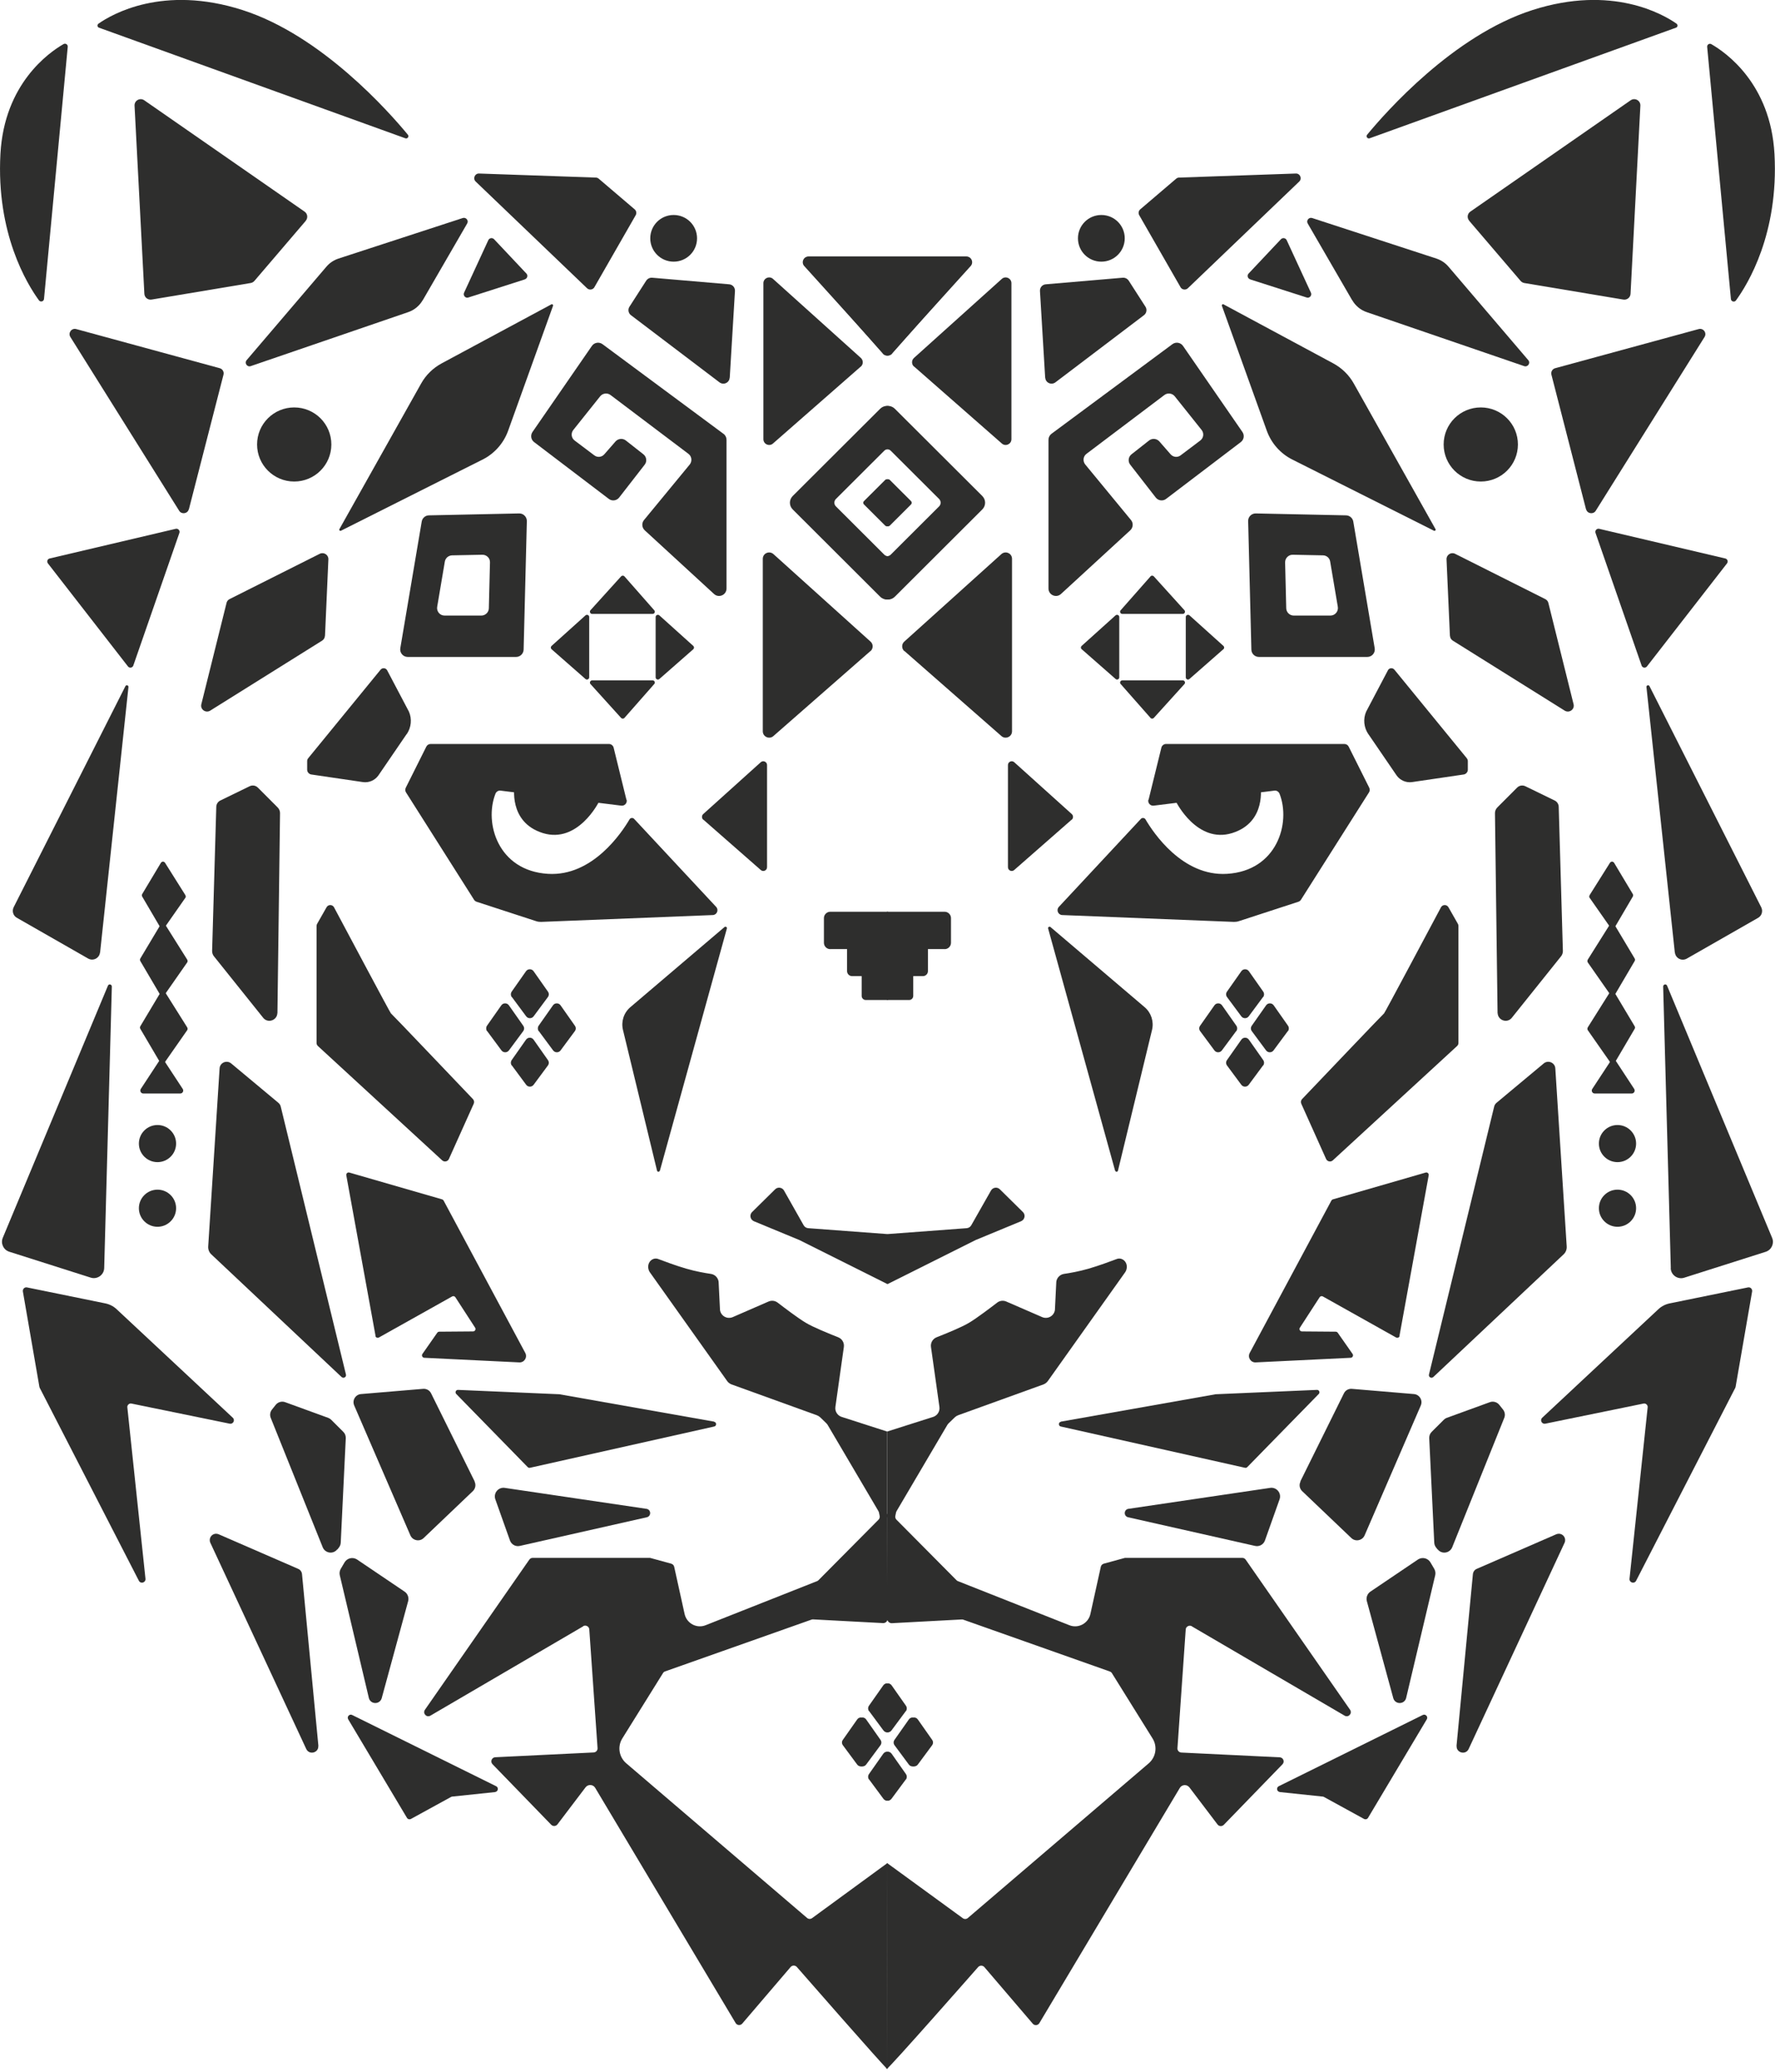 <svg xmlns="http://www.w3.org/2000/svg" width="120" height="140" viewBox="0 0 120 140" fill="none"><g clip-path="url(#clip0_734_676)"><path d="M61.799 24.77L67.731 29.971C67.984 30.194 68.378 30.012 68.378 29.678V19.136C68.378 18.802 67.978 18.62 67.726 18.849L61.787 24.19C61.617 24.348 61.617 24.618 61.787 24.77" fill="#2E2E2D"></path><path d="M60.312 23.891L65.527 17.976C65.75 17.723 65.568 17.331 65.233 17.331H54.661C54.326 17.331 54.144 17.729 54.373 17.981L59.73 23.903C59.888 24.073 60.159 24.073 60.312 23.903" fill="#2E2E2D"></path><path d="M61.141 43.989L67.702 49.74C67.978 49.986 68.419 49.787 68.419 49.418V37.763C68.419 37.387 67.978 37.194 67.696 37.446L61.135 43.356C60.941 43.526 60.947 43.831 61.135 44.001" fill="#2E2E2D"></path><path d="M72.453 55.386L68.566 58.792C68.402 58.939 68.143 58.822 68.143 58.599V51.698C68.143 51.476 68.408 51.358 68.572 51.511L72.459 55.011C72.57 55.111 72.57 55.292 72.459 55.392" fill="#2E2E2D"></path><path d="M77.779 48.509L75.763 46.223C75.675 46.129 75.745 45.976 75.875 45.976H79.961C80.09 45.976 80.161 46.129 80.073 46.228L78.003 48.515C77.944 48.579 77.838 48.579 77.779 48.515" fill="#2E2E2D"></path><path d="M77.779 38.953L75.763 41.239C75.675 41.333 75.745 41.485 75.875 41.485H79.961C80.09 41.485 80.161 41.333 80.073 41.233L78.003 38.947C77.944 38.882 77.838 38.882 77.779 38.947" fill="#2E2E2D"></path><path d="M82.706 43.871L80.413 45.883C80.319 45.97 80.166 45.9 80.166 45.771V41.696C80.166 41.567 80.319 41.497 80.419 41.585L82.712 43.649C82.777 43.707 82.777 43.813 82.712 43.871" fill="#2E2E2D"></path><path d="M73.129 43.871L75.422 45.883C75.516 45.97 75.669 45.9 75.669 45.771V41.696C75.669 41.567 75.516 41.497 75.416 41.585L73.123 43.649C73.058 43.707 73.058 43.813 73.123 43.871" fill="#2E2E2D"></path><path d="M70.659 25.527L70.307 19.664C70.295 19.429 70.466 19.23 70.701 19.212L75.904 18.767C76.063 18.755 76.216 18.831 76.304 18.96L77.439 20.725C77.562 20.913 77.515 21.165 77.339 21.299L71.353 25.837C71.077 26.043 70.683 25.867 70.665 25.521" fill="#2E2E2D"></path><path d="M71.077 29.32L79.261 23.258C79.49 23.088 79.814 23.14 79.978 23.375L83.994 29.191C84.147 29.414 84.1 29.713 83.882 29.877L78.838 33.711C78.62 33.881 78.303 33.84 78.132 33.617L76.409 31.401C76.239 31.184 76.28 30.868 76.498 30.698L77.685 29.765C77.897 29.601 78.203 29.631 78.379 29.83L79.138 30.698C79.308 30.897 79.608 30.932 79.82 30.768L81.142 29.771C81.372 29.601 81.413 29.279 81.237 29.056L79.42 26.781C79.249 26.57 78.938 26.529 78.72 26.693L73.452 30.668C73.223 30.838 73.188 31.167 73.37 31.389L76.462 35.142C76.633 35.347 76.609 35.652 76.415 35.833L71.73 40.137C71.406 40.436 70.883 40.207 70.883 39.767V29.718C70.883 29.56 70.959 29.408 71.089 29.314" fill="#2E2E2D"></path><path d="M76.039 16.105C76.039 16.973 75.334 17.682 74.458 17.682C73.582 17.682 72.876 16.979 72.876 16.105C72.876 15.232 73.582 14.528 74.458 14.528C75.334 14.528 76.039 15.232 76.039 16.105Z" fill="#2E2E2D"></path><path d="M90.997 34.825L84.9 34.696C84.612 34.69 84.371 34.925 84.382 35.218L84.6 43.901C84.606 44.176 84.835 44.393 85.111 44.393H92.437C92.755 44.393 92.99 44.112 92.937 43.801L91.49 35.247C91.449 35.007 91.244 34.831 91.002 34.825M86.957 41.104L86.881 38.009C86.875 37.721 87.11 37.481 87.398 37.487L89.439 37.528C89.686 37.528 89.891 37.71 89.927 37.95L90.444 41.005C90.497 41.315 90.256 41.597 89.944 41.597H87.463C87.187 41.597 86.963 41.374 86.957 41.104Z" fill="#2E2E2D"></path><path d="M85.641 29.103L82.607 20.666C82.583 20.596 82.654 20.532 82.718 20.567L90.132 24.553C90.72 24.87 91.208 25.345 91.532 25.931L97.047 35.752C97.088 35.822 97.011 35.898 96.941 35.863L87.369 31.055C86.564 30.651 85.946 29.953 85.641 29.103Z" fill="#2E2E2D"></path><path d="M102.62 30.035C102.62 31.419 101.497 32.539 100.11 32.539C98.722 32.539 97.599 31.419 97.599 30.035C97.599 28.651 98.722 27.532 100.11 27.532C101.497 27.532 102.62 28.651 102.62 30.035Z" fill="#2E2E2D"></path><path d="M84.512 18.878L88.339 20.104C88.533 20.168 88.71 19.969 88.627 19.781L86.987 16.228C86.916 16.076 86.716 16.047 86.599 16.164L84.412 18.485C84.294 18.608 84.347 18.82 84.512 18.872" fill="#2E2E2D"></path><path d="M77.033 14.569L79.826 19.435C79.937 19.588 80.161 19.611 80.302 19.482L87.833 12.271C88.045 12.072 87.898 11.714 87.604 11.726L79.708 12.001C79.637 12.001 79.567 12.03 79.514 12.077L77.086 14.147C76.962 14.252 76.939 14.44 77.039 14.575" fill="#2E2E2D"></path><path d="M91.408 20.279L88.409 15.103C88.292 14.903 88.486 14.663 88.709 14.733L97.105 17.471C97.423 17.577 97.711 17.764 97.928 18.022L103.32 24.337C103.49 24.53 103.29 24.823 103.043 24.741L92.402 21.094C91.984 20.954 91.631 20.66 91.414 20.279" fill="#2E2E2D"></path><path d="M92.596 9.345C95.612 8.261 111.093 2.668 113.309 1.87C113.427 1.829 113.444 1.677 113.345 1.601C112.451 0.973 108.994 -1.049 103.602 0.68C98.246 2.398 93.678 7.587 92.425 9.105C92.325 9.222 92.449 9.398 92.596 9.345Z" fill="#2E2E2D"></path><path d="M117.019 20.203L115.414 3.166C115.402 3.013 115.567 2.908 115.696 2.984C116.69 3.553 119.706 5.669 119.965 10.406C120.259 15.789 118.16 19.206 117.36 20.303C117.26 20.444 117.037 20.379 117.019 20.209" fill="#2E2E2D"></path><path d="M99.322 14.915L102.802 18.984C102.867 19.06 102.955 19.107 103.049 19.125L109.746 20.244C109.993 20.285 110.222 20.104 110.234 19.852L110.899 7.141C110.916 6.795 110.528 6.578 110.24 6.778L99.404 14.3C99.198 14.44 99.163 14.727 99.328 14.915" fill="#2E2E2D"></path><path d="M107.224 34.415L104.884 25.316C104.837 25.128 104.948 24.934 105.137 24.882L114.838 22.238C115.155 22.15 115.408 22.495 115.238 22.771L107.882 34.514C107.718 34.778 107.312 34.719 107.23 34.415" fill="#2E2E2D"></path><path d="M110.981 44.974L107.865 36.009C107.812 35.851 107.953 35.699 108.112 35.734L116.637 37.739C116.79 37.774 116.849 37.95 116.755 38.073L111.345 45.032C111.24 45.167 111.034 45.132 110.981 44.974Z" fill="#2E2E2D"></path><path d="M98.023 42.969L97.793 37.798C97.781 37.493 98.099 37.288 98.37 37.422L104.466 40.483C104.572 40.535 104.649 40.629 104.678 40.741L106.383 47.589C106.471 47.934 106.089 48.21 105.783 48.022L98.217 43.291C98.105 43.221 98.034 43.103 98.028 42.969" fill="#2E2E2D"></path><path d="M113.227 64.368L111.31 46.428C111.298 46.305 111.463 46.258 111.516 46.369L119.071 61.313C119.2 61.571 119.106 61.882 118.859 62.023L114.038 64.778C113.697 64.972 113.274 64.755 113.233 64.368" fill="#2E2E2D"></path><path d="M107.465 60.492L108.841 58.306C108.905 58.2 109.058 58.2 109.123 58.306L110.387 60.416C110.416 60.469 110.416 60.534 110.387 60.586L109.158 62.679C109.099 62.785 108.947 62.791 108.882 62.691L107.471 60.674C107.43 60.621 107.43 60.551 107.471 60.492" fill="#2E2E2D"></path><path d="M107.341 64.849L108.835 62.474C108.905 62.363 109.07 62.363 109.141 62.474L110.51 64.766C110.546 64.825 110.546 64.89 110.51 64.948L109.176 67.217C109.111 67.329 108.946 67.334 108.876 67.229L107.347 65.042C107.306 64.984 107.306 64.907 107.347 64.843" fill="#2E2E2D"></path><path d="M107.341 69.427L108.835 67.053C108.905 66.942 109.07 66.942 109.141 67.053L110.51 69.345C110.546 69.404 110.546 69.469 110.51 69.527L109.176 71.796C109.111 71.907 108.946 71.913 108.876 71.808L107.347 69.621C107.306 69.562 107.306 69.486 107.347 69.422" fill="#2E2E2D"></path><path d="M107.818 73.895H110.311C110.469 73.895 110.569 73.719 110.481 73.584L109.235 71.685C109.152 71.561 108.976 71.561 108.894 71.685L107.647 73.584C107.559 73.719 107.653 73.895 107.818 73.895Z" fill="#2E2E2D"></path><path d="M110.61 77.278C110.61 77.97 110.046 78.532 109.352 78.532C108.658 78.532 108.094 77.97 108.094 77.278C108.094 76.586 108.658 76.023 109.352 76.023C110.046 76.023 110.61 76.586 110.61 77.278Z" fill="#2E2E2D"></path><path d="M110.61 81.645C110.61 82.337 110.046 82.9 109.352 82.9C108.658 82.9 108.094 82.337 108.094 81.645C108.094 80.954 108.658 80.391 109.352 80.391C110.046 80.391 110.61 80.954 110.61 81.645Z" fill="#2E2E2D"></path><path d="M112.956 85.691L112.439 66.666C112.439 66.514 112.645 66.467 112.704 66.608L119.806 83.651C119.965 84.026 119.765 84.46 119.377 84.589L113.862 86.342C113.421 86.483 112.962 86.16 112.95 85.697" fill="#2E2E2D"></path><path d="M104.261 95.804L112.116 88.47C112.327 88.271 112.592 88.136 112.88 88.077L118.171 86.998C118.336 86.963 118.477 87.104 118.454 87.268L117.337 93.717C117.337 93.717 117.325 93.764 117.313 93.787L110.61 106.821C110.493 107.049 110.146 106.95 110.164 106.692L111.392 95.095C111.404 94.948 111.275 94.825 111.128 94.843L104.455 96.209C104.225 96.238 104.096 95.957 104.261 95.804Z" fill="#2E2E2D"></path><path d="M96.899 93.055L105.713 84.759C105.854 84.624 105.93 84.436 105.919 84.237L105.148 72.195C105.125 71.808 104.666 71.614 104.366 71.861L101.174 74.522C101.097 74.587 101.039 74.675 101.015 74.774L96.606 92.885C96.564 93.055 96.77 93.172 96.894 93.055" fill="#2E2E2D"></path><path d="M94.612 90.27L96.588 79.424C96.611 79.306 96.5 79.201 96.382 79.236L90.109 81.048C90.067 81.059 90.032 81.089 90.009 81.13L84.488 91.425C84.329 91.724 84.553 92.082 84.894 92.064L91.314 91.753C91.443 91.747 91.514 91.601 91.443 91.495L90.438 90.059C90.409 90.018 90.356 89.989 90.303 89.989L88.016 89.971C87.886 89.971 87.81 89.824 87.88 89.719L89.215 87.661C89.262 87.591 89.356 87.561 89.433 87.608L94.383 90.381C94.483 90.434 94.606 90.381 94.624 90.27" fill="#2E2E2D"></path><path d="M79.52 54.202C79.52 54.202 80.931 57.028 83.3 56.295C85.67 55.556 85.211 53.076 85.211 53.076L79.526 54.202H79.52Z" fill="#2E2E2D"></path><path d="M77.65 54.044L78.515 50.526C78.55 50.379 78.685 50.274 78.832 50.274H90.885C91.008 50.274 91.126 50.344 91.179 50.455L92.567 53.228C92.619 53.334 92.614 53.451 92.549 53.551L87.951 60.803C87.91 60.868 87.845 60.915 87.775 60.938L83.747 62.251C83.641 62.287 83.53 62.298 83.418 62.298L71.812 61.835C71.53 61.823 71.394 61.489 71.583 61.284L77.127 55.339C77.215 55.239 77.38 55.257 77.445 55.374C77.956 56.248 79.937 59.238 82.954 59.05C86.334 58.845 87.281 55.615 86.505 53.639C86.446 53.498 86.305 53.404 86.152 53.428L77.997 54.442C77.768 54.471 77.58 54.26 77.638 54.038" fill="#2E2E2D"></path><path d="M92.507 49.605L94.424 52.408C94.659 52.73 95.047 52.9 95.441 52.853L98.951 52.337C99.11 52.314 99.234 52.173 99.234 52.015V51.435C99.234 51.358 99.204 51.288 99.157 51.229L94.271 45.255C94.142 45.097 93.895 45.132 93.819 45.32L92.361 48.087C92.143 48.585 92.202 49.16 92.507 49.611" fill="#2E2E2D"></path><path d="M101.244 68.466L101.068 54.964C101.062 54.818 101.121 54.671 101.227 54.565L102.567 53.223C102.714 53.076 102.932 53.041 103.12 53.129L105.107 54.096C105.266 54.172 105.372 54.337 105.378 54.513L105.66 64.263C105.66 64.403 105.613 64.538 105.519 64.644L102.185 68.806C101.862 69.158 101.274 68.941 101.25 68.466" fill="#2E2E2D"></path><path d="M97.923 61.307L98.564 62.433C98.587 62.474 98.599 62.527 98.599 62.574V70.477C98.599 70.559 98.564 70.635 98.505 70.688L90.109 78.409C89.962 78.544 89.733 78.497 89.65 78.316L87.975 74.587C87.928 74.481 87.945 74.358 88.028 74.27C88.88 73.379 93.537 68.489 93.572 68.478C93.607 68.466 96.535 62.967 97.417 61.313C97.523 61.114 97.811 61.108 97.923 61.307Z" fill="#2E2E2D"></path><path d="M85.387 67.376L84.423 68.677C84.3 68.847 84.041 68.847 83.918 68.677L82.953 67.376C82.871 67.264 82.871 67.118 82.953 67.006L83.918 65.634C84.041 65.453 84.311 65.453 84.435 65.634L85.399 67.006C85.476 67.118 85.476 67.264 85.399 67.376" fill="#2E2E2D"></path><path d="M87.063 69.68L86.099 70.981C85.975 71.151 85.717 71.151 85.593 70.981L84.629 69.68C84.547 69.568 84.547 69.422 84.629 69.31L85.593 67.938C85.717 67.757 85.987 67.757 86.111 67.938L87.075 69.31C87.151 69.422 87.151 69.568 87.075 69.68" fill="#2E2E2D"></path><path d="M83.571 69.68L82.607 70.981C82.483 71.151 82.224 71.151 82.101 70.981L81.137 69.68C81.054 69.568 81.054 69.422 81.137 69.31L82.101 67.938C82.224 67.757 82.495 67.757 82.618 67.938L83.582 69.31C83.659 69.422 83.659 69.568 83.582 69.68" fill="#2E2E2D"></path><path d="M85.387 72.001L84.423 73.303C84.3 73.473 84.041 73.473 83.918 73.303L82.953 72.001C82.871 71.89 82.871 71.743 82.953 71.632L83.918 70.26C84.041 70.078 84.311 70.078 84.435 70.26L85.399 71.632C85.476 71.743 85.476 71.89 85.399 72.001" fill="#2E2E2D"></path><path d="M61.235 115.632L60.27 116.934C60.147 117.104 59.888 117.104 59.765 116.934L58.8 115.632C58.718 115.521 58.718 115.374 58.8 115.263L59.765 113.891C59.888 113.709 60.159 113.709 60.282 113.891L61.246 115.263C61.323 115.374 61.323 115.521 61.246 115.632" fill="#2E2E2D"></path><path d="M62.91 117.936L61.946 119.238C61.823 119.408 61.564 119.408 61.441 119.238L60.476 117.936C60.394 117.825 60.394 117.678 60.476 117.567L61.441 116.195C61.564 116.013 61.834 116.013 61.958 116.195L62.922 117.567C62.999 117.678 62.999 117.825 62.922 117.936" fill="#2E2E2D"></path><path d="M59.418 117.936L58.454 119.238C58.33 119.408 58.072 119.408 57.948 119.238L56.984 117.936C56.901 117.825 56.901 117.678 56.984 117.567L57.948 116.195C58.072 116.013 58.342 116.013 58.465 116.195L59.43 117.567C59.506 117.678 59.506 117.825 59.43 117.936" fill="#2E2E2D"></path><path d="M61.235 120.252L60.27 121.554C60.147 121.724 59.888 121.724 59.765 121.554L58.8 120.252C58.718 120.141 58.718 119.994 58.8 119.883L59.765 118.511C59.888 118.329 60.159 118.329 60.282 118.511L61.246 119.883C61.323 119.994 61.323 120.141 61.246 120.252" fill="#2E2E2D"></path><path d="M63.863 64.133H59.959V61.612H63.863C64.098 61.612 64.292 61.806 64.292 62.04V63.711C64.292 63.946 64.098 64.139 63.863 64.139" fill="#2E2E2D"></path><path d="M62.393 65.963H59.965V63.442H62.393C62.581 63.442 62.734 63.594 62.734 63.782V65.623C62.734 65.81 62.581 65.963 62.393 65.963Z" fill="#2E2E2D"></path><path d="M61.464 67.575H59.959V65.054H61.464C61.617 65.054 61.74 65.177 61.74 65.324V67.299C61.74 67.452 61.617 67.575 61.464 67.575Z" fill="#2E2E2D"></path><path d="M75.386 79.107L70.859 62.744C70.836 62.65 70.942 62.586 71.018 62.644L77.385 68.061C77.826 68.437 78.02 69.029 77.885 69.592L75.581 79.107C75.557 79.207 75.422 79.207 75.392 79.107" fill="#2E2E2D"></path><path d="M60 83.381V86.775L65.968 83.791C65.968 83.791 65.985 83.78 65.997 83.78L69.031 82.525C69.284 82.419 69.348 82.091 69.154 81.903L67.596 80.367C67.42 80.192 67.12 80.233 66.997 80.45L65.662 82.8C65.597 82.912 65.486 82.982 65.362 82.994L60.006 83.393L60 83.381Z" fill="#2E2E2D"></path><path d="M59.977 102.423V96.737L63.04 95.763C63.351 95.687 63.557 95.388 63.51 95.071L62.94 91.026C62.899 90.739 63.057 90.469 63.328 90.364C63.939 90.123 65.015 89.689 65.527 89.379C66.062 89.056 66.95 88.382 67.408 88.03C67.591 87.889 67.826 87.86 68.037 87.954L70.454 89.003C70.83 89.168 71.265 88.927 71.318 88.517L71.412 86.617C71.447 86.342 71.659 86.125 71.935 86.084C72.341 86.025 72.964 85.914 73.593 85.732C74.299 85.527 75.052 85.245 75.475 85.087C75.516 85.07 75.557 85.058 75.598 85.052C75.863 85.011 76.104 85.204 76.163 85.462C76.204 85.65 76.163 85.843 76.051 85.996L70.848 93.313C70.771 93.424 70.665 93.506 70.542 93.553L64.78 95.634C64.698 95.664 64.621 95.71 64.557 95.769L64.151 96.162C64.11 96.203 64.075 96.244 64.045 96.291L60.611 102.119C60.5 102.306 60.206 102.423 59.982 102.423" fill="#2E2E2D"></path><path d="M71.718 96.068L82.195 94.215C82.195 94.215 82.207 94.215 82.219 94.215L89.033 93.922C89.18 93.916 89.256 94.092 89.156 94.198L84.323 99.14C84.282 99.181 84.229 99.199 84.171 99.187L71.712 96.396C71.541 96.355 71.547 96.109 71.718 96.08" fill="#2E2E2D"></path><path d="M76.286 101.96L85.846 100.547C86.293 100.465 86.657 100.893 86.505 101.321L85.517 104.1C85.417 104.376 85.129 104.534 84.841 104.464L76.263 102.529C75.957 102.453 75.969 102.019 76.28 101.96" fill="#2E2E2D"></path><path d="M87.91 100.108L90.856 94.157C90.955 93.952 91.173 93.829 91.402 93.852L95.588 94.204C95.965 94.233 96.206 94.626 96.053 94.978L92.255 103.754C92.102 104.106 91.638 104.2 91.361 103.936L88.033 100.764C87.857 100.594 87.81 100.336 87.922 100.119" fill="#2E2E2D"></path><path d="M97.188 104.704L97.088 104.575C97.011 104.481 96.97 104.364 96.964 104.247L96.623 97.188C96.617 97.024 96.676 96.865 96.794 96.754L97.605 95.945C97.664 95.886 97.734 95.84 97.817 95.81L100.715 94.755C100.95 94.667 101.215 94.743 101.368 94.942L101.615 95.253C101.744 95.417 101.774 95.64 101.691 95.828L98.175 104.563C98.005 104.968 97.464 105.044 97.194 104.698" fill="#2E2E2D"></path><path d="M98.469 117.977L99.575 106.387C99.587 106.228 99.681 106.082 99.834 106.017L105.213 103.678C105.266 103.655 105.325 103.643 105.384 103.643C105.701 103.643 105.907 103.971 105.772 104.258L99.287 118.194C99.081 118.616 98.446 118.446 98.475 117.983" fill="#2E2E2D"></path><path d="M94.195 114.759L92.408 108.204C92.337 107.952 92.443 107.682 92.666 107.542L95.871 105.378C96.159 105.197 96.535 105.29 96.706 105.578L96.958 106.006C97.035 106.135 97.064 106.293 97.029 106.445L95.059 114.759C94.936 115.187 94.324 115.193 94.195 114.759Z" fill="#2E2E2D"></path><path d="M86.505 121.097L89.45 121.407C89.45 121.407 89.492 121.419 89.509 121.431L92.214 122.914C92.314 122.967 92.437 122.932 92.49 122.838L96.459 116.184C96.564 116.008 96.376 115.802 96.188 115.89L86.452 120.704C86.275 120.792 86.311 121.056 86.505 121.091" fill="#2E2E2D"></path><path d="M66.409 33.518L60.494 27.62C60.241 27.368 59.835 27.368 59.583 27.62L53.668 33.518C53.415 33.77 53.415 34.174 53.668 34.426L59.583 40.325C59.835 40.577 60.241 40.577 60.494 40.325L66.409 34.426C66.662 34.174 66.662 33.77 66.409 33.518ZM63.557 34.221L60.288 37.481C60.147 37.622 59.924 37.622 59.782 37.481L56.514 34.221C56.372 34.081 56.372 33.858 56.514 33.717L59.782 30.457C59.924 30.317 60.147 30.317 60.288 30.457L63.557 33.717C63.698 33.858 63.698 34.081 63.557 34.221Z" fill="#2E2E2D"></path><path d="M61.593 34.086L60.153 35.523C60.094 35.581 59.994 35.581 59.929 35.523L58.489 34.086C58.43 34.028 58.43 33.928 58.489 33.864L59.929 32.427C59.988 32.369 60.088 32.369 60.153 32.427L61.593 33.864C61.652 33.928 61.652 34.022 61.593 34.086Z" fill="#2E2E2D"></path><path d="M80.572 109.899L90.914 115.943C91.173 116.078 91.437 115.779 91.273 115.539L84.217 105.396C84.165 105.32 84.082 105.273 83.988 105.273H76.08C76.08 105.273 76.033 105.273 76.01 105.285L74.622 105.666C74.522 105.695 74.446 105.771 74.422 105.871L73.717 109.066C73.576 109.705 72.894 110.069 72.288 109.822L64.756 106.844C64.721 106.832 64.692 106.809 64.662 106.78L60.605 102.693C60.541 102.629 60.511 102.529 60.529 102.441L60.6 102.101L60.029 102.248C59.941 102.295 59.971 102.47 59.971 102.576L59.988 109.412C59.988 109.57 60.141 109.699 60.3 109.688L65.027 109.435C65.062 109.435 65.097 109.435 65.133 109.453L75.034 112.953C75.093 112.977 75.145 113.012 75.175 113.07L77.921 117.479C78.261 118.024 78.15 118.734 77.662 119.156L65.433 129.609C65.333 129.697 65.18 129.697 65.08 129.615L59.976 125.898L59.953 139.254C59.953 139.383 59.853 139.77 59.953 139.805C60.047 139.84 66.126 132.928 66.126 132.928C66.238 132.799 66.438 132.799 66.55 132.928L69.819 136.75C69.942 136.897 70.171 136.873 70.266 136.715L79.761 120.821C79.902 120.581 80.243 120.563 80.413 120.786L82.312 123.289C82.412 123.424 82.612 123.436 82.736 123.313L86.704 119.221C86.869 119.05 86.757 118.763 86.516 118.751L79.867 118.429C79.714 118.423 79.59 118.288 79.602 118.136L80.161 110.116C80.172 109.916 80.39 109.799 80.566 109.887" fill="#2E2E2D"></path><path d="M58.195 24.77L52.257 29.971C52.004 30.194 51.61 30.012 51.61 29.678V19.136C51.61 18.802 52.01 18.62 52.263 18.849L58.201 24.19C58.371 24.348 58.371 24.618 58.201 24.77" fill="#2E2E2D"></path><path d="M59.683 23.891L54.468 17.976C54.244 17.723 54.426 17.331 54.761 17.331H65.333C65.668 17.331 65.85 17.729 65.621 17.981L60.265 23.903C60.106 24.073 59.836 24.073 59.683 23.903" fill="#2E2E2D"></path><path d="M58.853 43.989L52.286 49.74C52.01 49.986 51.569 49.787 51.569 49.418V37.763C51.569 37.387 52.01 37.194 52.292 37.446L58.853 43.356C59.047 43.526 59.042 43.831 58.853 44.001" fill="#2E2E2D"></path><path d="M47.547 55.386L51.434 58.792C51.598 58.939 51.857 58.822 51.857 58.599V51.698C51.857 51.476 51.592 51.358 51.428 51.511L47.541 55.011C47.43 55.111 47.43 55.292 47.541 55.392" fill="#2E2E2D"></path><path d="M42.22 48.509L44.231 46.223C44.319 46.129 44.249 45.976 44.12 45.976H40.033C39.904 45.976 39.833 46.129 39.922 46.228L41.991 48.515C42.05 48.579 42.156 48.579 42.215 48.515" fill="#2E2E2D"></path><path d="M42.22 38.953L44.231 41.239C44.319 41.333 44.249 41.485 44.12 41.485H40.033C39.904 41.485 39.833 41.333 39.922 41.233L41.991 38.947C42.05 38.882 42.156 38.882 42.215 38.947" fill="#2E2E2D"></path><path d="M37.288 43.871L39.581 45.883C39.675 45.97 39.833 45.9 39.833 45.771V41.696C39.833 41.567 39.681 41.497 39.581 41.585L37.288 43.649C37.223 43.707 37.223 43.813 37.288 43.871Z" fill="#2E2E2D"></path><path d="M46.871 43.871L44.578 45.883C44.484 45.97 44.325 45.9 44.325 45.771V41.696C44.325 41.567 44.478 41.497 44.578 41.585L46.871 43.649C46.936 43.707 46.936 43.813 46.871 43.871Z" fill="#2E2E2D"></path><path d="M49.335 25.527L49.688 19.664C49.699 19.429 49.529 19.23 49.294 19.212L44.09 18.767C43.931 18.755 43.779 18.831 43.691 18.96L42.556 20.725C42.432 20.913 42.479 21.165 42.656 21.299L48.641 25.837C48.917 26.043 49.311 25.867 49.329 25.521" fill="#2E2E2D"></path><path d="M48.917 29.32L40.733 23.258C40.504 23.088 40.18 23.14 40.016 23.375L36 29.191C35.847 29.414 35.894 29.713 36.112 29.877L41.156 33.711C41.374 33.881 41.691 33.84 41.862 33.617L43.585 31.401C43.755 31.184 43.714 30.868 43.496 30.698L42.309 29.765C42.097 29.601 41.791 29.631 41.615 29.83L40.856 30.698C40.686 30.897 40.386 30.932 40.175 30.768L38.852 29.771C38.622 29.601 38.581 29.279 38.758 29.056L40.574 26.781C40.745 26.57 41.056 26.529 41.274 26.693L46.542 30.668C46.771 30.838 46.806 31.167 46.63 31.389L43.538 35.142C43.367 35.347 43.391 35.652 43.585 35.833L48.27 40.137C48.594 40.436 49.117 40.207 49.117 39.767V29.718C49.117 29.56 49.041 29.408 48.911 29.314" fill="#2E2E2D"></path><path d="M43.961 16.105C43.961 16.973 44.666 17.682 45.542 17.682C46.418 17.682 47.124 16.979 47.124 16.105C47.124 15.232 46.418 14.528 45.542 14.528C44.666 14.528 43.961 15.232 43.961 16.105Z" fill="#2E2E2D"></path><path d="M28.51 35.247L27.063 43.801C27.01 44.112 27.251 44.393 27.563 44.393H34.889C35.165 44.393 35.389 44.176 35.4 43.901L35.618 35.218C35.624 34.931 35.389 34.69 35.1 34.696L29.003 34.825C28.756 34.825 28.551 35.007 28.51 35.247ZM32.537 41.597H30.056C29.738 41.597 29.503 41.315 29.556 41.005L30.073 37.95C30.115 37.71 30.32 37.534 30.567 37.528L32.608 37.487C32.896 37.481 33.137 37.715 33.125 38.009L33.048 41.104C33.043 41.38 32.813 41.597 32.543 41.597" fill="#2E2E2D"></path><path d="M34.354 29.103L37.388 20.666C37.411 20.596 37.341 20.532 37.276 20.567L29.862 24.553C29.274 24.87 28.786 25.345 28.463 25.931L22.948 35.752C22.907 35.822 22.983 35.898 23.053 35.863L32.625 31.055C33.431 30.651 34.048 29.953 34.354 29.103Z" fill="#2E2E2D"></path><path d="M17.38 30.035C17.38 31.419 18.503 32.539 19.89 32.539C21.278 32.539 22.401 31.419 22.401 30.035C22.401 28.651 21.278 27.532 19.89 27.532C18.503 27.532 17.38 28.651 17.38 30.035Z" fill="#2E2E2D"></path><path d="M35.488 18.878L31.661 20.104C31.467 20.168 31.291 19.969 31.373 19.781L33.013 16.228C33.084 16.076 33.284 16.047 33.401 16.164L35.588 18.485C35.706 18.608 35.653 18.82 35.488 18.872" fill="#2E2E2D"></path><path d="M42.961 14.569L40.169 19.435C40.057 19.588 39.834 19.611 39.692 19.482L32.161 12.271C31.949 12.072 32.096 11.714 32.39 11.726L40.286 12.001C40.357 12.001 40.427 12.03 40.48 12.077L42.908 14.147C43.032 14.252 43.055 14.44 42.956 14.575" fill="#2E2E2D"></path><path d="M28.586 20.279L31.584 15.103C31.702 14.903 31.508 14.663 31.285 14.733L22.889 17.471C22.571 17.577 22.283 17.764 22.066 18.022L16.674 24.337C16.509 24.53 16.703 24.823 16.95 24.741L27.592 21.094C28.01 20.954 28.363 20.66 28.58 20.279" fill="#2E2E2D"></path><path d="M27.404 9.345C24.388 8.261 8.907 2.668 6.691 1.87C6.573 1.829 6.556 1.677 6.655 1.601C7.549 0.973 11.006 -1.049 16.398 0.68C21.754 2.398 26.322 7.587 27.575 9.105C27.675 9.222 27.551 9.398 27.404 9.345Z" fill="#2E2E2D"></path><path d="M2.975 20.203L4.58 3.16C4.592 3.008 4.427 2.902 4.298 2.978C3.304 3.547 0.288 5.663 0.029 10.401C-0.265 15.783 1.834 19.201 2.634 20.297C2.74 20.438 2.957 20.373 2.975 20.203Z" fill="#2E2E2D"></path><path d="M20.678 14.915L17.198 18.984C17.133 19.06 17.045 19.107 16.945 19.125L10.248 20.244C10.001 20.285 9.772 20.104 9.76 19.852L9.096 7.141C9.078 6.795 9.466 6.578 9.754 6.778L20.59 14.3C20.796 14.44 20.831 14.727 20.672 14.915" fill="#2E2E2D"></path><path d="M12.77 34.415L15.11 25.316C15.157 25.128 15.046 24.934 14.857 24.882L5.156 22.238C4.839 22.15 4.586 22.495 4.757 22.771L12.112 34.514C12.276 34.778 12.682 34.719 12.764 34.415" fill="#2E2E2D"></path><path d="M9.013 44.974L12.129 36.009C12.182 35.851 12.041 35.699 11.883 35.734L3.357 37.739C3.204 37.774 3.146 37.95 3.24 38.073L8.649 45.032C8.749 45.167 8.96 45.132 9.013 44.974Z" fill="#2E2E2D"></path><path d="M21.972 42.969L22.201 37.798C22.213 37.493 21.895 37.288 21.619 37.422L15.522 40.483C15.416 40.535 15.34 40.629 15.316 40.741L13.611 47.589C13.523 47.934 13.905 48.21 14.211 48.022L21.778 43.291C21.889 43.221 21.96 43.103 21.966 42.969" fill="#2E2E2D"></path><path d="M6.767 64.368L8.684 46.428C8.696 46.305 8.531 46.258 8.478 46.369L0.923 61.308C0.794 61.566 0.888 61.876 1.135 62.017L5.956 64.772C6.297 64.966 6.72 64.749 6.761 64.362" fill="#2E2E2D"></path><path d="M12.535 60.492L11.159 58.306C11.095 58.2 10.942 58.2 10.877 58.306L9.613 60.416C9.583 60.469 9.583 60.534 9.613 60.586L10.842 62.679C10.9 62.785 11.053 62.791 11.118 62.691L12.529 60.674C12.57 60.621 12.57 60.551 12.529 60.492" fill="#2E2E2D"></path><path d="M12.658 64.849L11.165 62.474C11.094 62.363 10.93 62.363 10.859 62.474L9.489 64.766C9.454 64.825 9.454 64.89 9.489 64.948L10.824 67.217C10.889 67.329 11.053 67.334 11.124 67.229L12.652 65.042C12.694 64.984 12.694 64.907 12.652 64.843" fill="#2E2E2D"></path><path d="M12.658 69.427L11.165 67.053C11.094 66.942 10.93 66.942 10.859 67.053L9.489 69.345C9.454 69.404 9.454 69.469 9.489 69.527L10.824 71.796C10.889 71.907 11.053 71.913 11.124 71.808L12.652 69.621C12.694 69.562 12.694 69.486 12.652 69.422" fill="#2E2E2D"></path><path d="M12.182 73.895H9.689C9.531 73.895 9.431 73.719 9.519 73.584L10.765 71.685C10.848 71.561 11.024 71.561 11.106 71.685L12.353 73.584C12.441 73.719 12.347 73.895 12.182 73.895Z" fill="#2E2E2D"></path><path d="M9.389 77.278C9.389 77.97 9.954 78.532 10.648 78.532C11.341 78.532 11.906 77.97 11.906 77.278C11.906 76.586 11.341 76.023 10.648 76.023C9.954 76.023 9.389 76.586 9.389 77.278Z" fill="#2E2E2D"></path><path d="M9.389 81.645C9.389 82.337 9.954 82.9 10.648 82.9C11.341 82.9 11.906 82.337 11.906 81.645C11.906 80.954 11.341 80.391 10.648 80.391C9.954 80.391 9.389 80.954 9.389 81.645Z" fill="#2E2E2D"></path><path d="M7.044 85.691L7.561 66.666C7.561 66.514 7.355 66.467 7.297 66.608L0.188 83.645C0.03 84.02 0.229 84.454 0.617 84.583L6.132 86.336C6.573 86.477 7.032 86.154 7.044 85.691Z" fill="#2E2E2D"></path><path d="M15.739 95.804L7.884 88.47C7.673 88.271 7.408 88.136 7.12 88.077L1.828 86.998C1.664 86.963 1.523 87.104 1.546 87.268L2.663 93.717C2.663 93.717 2.675 93.764 2.687 93.787L9.389 106.821C9.507 107.049 9.854 106.95 9.836 106.692L8.608 95.095C8.596 94.948 8.725 94.825 8.872 94.843L15.545 96.209C15.775 96.238 15.904 95.957 15.739 95.804Z" fill="#2E2E2D"></path><path d="M23.095 93.055L14.281 84.759C14.14 84.624 14.064 84.436 14.075 84.237L14.846 72.195C14.869 71.808 15.328 71.614 15.628 71.861L18.82 74.522C18.897 74.587 18.955 74.675 18.979 74.774L23.389 92.885C23.43 93.055 23.224 93.172 23.1 93.055" fill="#2E2E2D"></path><path d="M25.388 90.27L23.412 79.424C23.389 79.306 23.5 79.201 23.618 79.236L29.891 81.048C29.932 81.059 29.968 81.089 29.991 81.13L35.512 91.425C35.671 91.724 35.447 92.082 35.106 92.064L28.686 91.753C28.557 91.747 28.486 91.601 28.557 91.495L29.562 90.059C29.591 90.018 29.644 89.989 29.697 89.989L31.984 89.971C32.114 89.971 32.19 89.824 32.12 89.719L30.785 87.661C30.738 87.591 30.644 87.561 30.567 87.608L25.617 90.381C25.517 90.434 25.393 90.381 25.376 90.27" fill="#2E2E2D"></path><path d="M40.48 54.202C40.48 54.202 39.069 57.028 36.7 56.295C34.33 55.556 34.789 53.076 34.789 53.076L40.48 54.202Z" fill="#2E2E2D"></path><path d="M42.35 54.044L41.486 50.526C41.45 50.379 41.315 50.274 41.168 50.274H29.115C28.992 50.274 28.874 50.344 28.821 50.455L27.434 53.228C27.381 53.334 27.387 53.451 27.451 53.551L32.049 60.803C32.09 60.868 32.155 60.915 32.225 60.938L36.253 62.251C36.359 62.287 36.47 62.298 36.582 62.298L48.188 61.835C48.47 61.823 48.606 61.489 48.417 61.284L42.873 55.339C42.785 55.239 42.62 55.257 42.556 55.374C42.044 56.248 40.063 59.238 37.047 59.05C33.666 58.845 32.719 55.615 33.495 53.639C33.548 53.498 33.695 53.404 33.848 53.428L42.003 54.442C42.232 54.471 42.42 54.26 42.362 54.038" fill="#2E2E2D"></path><path d="M27.492 49.605L25.576 52.408C25.341 52.73 24.953 52.9 24.559 52.853L21.049 52.337C20.89 52.314 20.766 52.173 20.766 52.015V51.435C20.766 51.358 20.79 51.288 20.843 51.229L25.729 45.255C25.858 45.097 26.105 45.132 26.187 45.32L27.645 48.087C27.863 48.585 27.804 49.16 27.498 49.611" fill="#2E2E2D"></path><path d="M18.756 68.466L18.932 54.964C18.938 54.818 18.879 54.671 18.773 54.565L17.433 53.223C17.286 53.076 17.068 53.041 16.88 53.129L14.893 54.096C14.734 54.172 14.628 54.337 14.622 54.513L14.34 64.263C14.34 64.403 14.387 64.538 14.481 64.644L17.815 68.806C18.138 69.158 18.732 68.941 18.75 68.466" fill="#2E2E2D"></path><path d="M22.078 61.307L21.437 62.433C21.413 62.474 21.401 62.527 21.401 62.574V70.477C21.401 70.559 21.437 70.635 21.495 70.688L29.891 78.409C30.038 78.544 30.268 78.497 30.35 78.316L32.026 74.587C32.073 74.481 32.055 74.358 31.973 74.27C31.12 73.379 26.464 68.489 26.428 68.478C26.393 68.466 23.465 62.967 22.583 61.313C22.477 61.114 22.189 61.108 22.078 61.307Z" fill="#2E2E2D"></path><path d="M34.607 67.376L35.571 68.677C35.694 68.847 35.953 68.847 36.077 68.677L37.041 67.376C37.123 67.264 37.123 67.118 37.041 67.006L36.077 65.634C35.953 65.453 35.683 65.453 35.559 65.634L34.595 67.006C34.519 67.118 34.519 67.264 34.595 67.376" fill="#2E2E2D"></path><path d="M32.937 69.68L33.901 70.981C34.025 71.151 34.283 71.151 34.407 70.981L35.371 69.68C35.453 69.568 35.453 69.422 35.371 69.31L34.407 67.938C34.283 67.757 34.013 67.757 33.889 67.938L32.925 69.31C32.849 69.422 32.849 69.568 32.925 69.68" fill="#2E2E2D"></path><path d="M36.429 69.68L37.393 70.981C37.517 71.151 37.776 71.151 37.899 70.981L38.863 69.68C38.946 69.568 38.946 69.422 38.863 69.31L37.899 67.938C37.776 67.757 37.505 67.757 37.382 67.938L36.417 69.31C36.341 69.422 36.341 69.568 36.417 69.68" fill="#2E2E2D"></path><path d="M34.607 72.001L35.571 73.303C35.694 73.473 35.953 73.473 36.077 73.303L37.041 72.001C37.123 71.89 37.123 71.743 37.041 71.632L36.077 70.26C35.953 70.078 35.683 70.078 35.559 70.26L34.595 71.632C34.519 71.743 34.519 71.89 34.595 72.001" fill="#2E2E2D"></path><path d="M58.76 115.632L59.724 116.934C59.847 117.104 60.106 117.104 60.229 116.934L61.194 115.632C61.276 115.521 61.276 115.374 61.194 115.263L60.229 113.891C60.106 113.709 59.836 113.709 59.712 113.891L58.748 115.263C58.671 115.374 58.671 115.521 58.748 115.632" fill="#2E2E2D"></path><path d="M57.09 117.936L58.054 119.238C58.177 119.408 58.436 119.408 58.559 119.238L59.524 117.936C59.606 117.825 59.606 117.678 59.524 117.567L58.559 116.195C58.436 116.013 58.166 116.013 58.042 116.195L57.078 117.567C57.001 117.678 57.001 117.825 57.078 117.936" fill="#2E2E2D"></path><path d="M60.582 117.936L61.546 119.238C61.67 119.408 61.928 119.408 62.052 119.238L63.016 117.936C63.098 117.825 63.098 117.678 63.016 117.567L62.052 116.195C61.928 116.013 61.658 116.013 61.535 116.195L60.57 117.567C60.494 117.678 60.494 117.825 60.57 117.936" fill="#2E2E2D"></path><path d="M58.76 120.252L59.724 121.554C59.847 121.724 60.106 121.724 60.229 121.554L61.194 120.252C61.276 120.141 61.276 119.994 61.194 119.883L60.229 118.511C60.106 118.329 59.836 118.329 59.712 118.511L58.748 119.883C58.671 119.994 58.671 120.141 58.748 120.252" fill="#2E2E2D"></path><path d="M56.131 64.133H60.035V61.612H56.131C55.896 61.612 55.702 61.806 55.702 62.04V63.711C55.702 63.946 55.896 64.139 56.131 64.139" fill="#2E2E2D"></path><path d="M57.607 65.963H60.035V63.442H57.607C57.419 63.442 57.266 63.594 57.266 63.782V65.623C57.266 65.81 57.419 65.963 57.607 65.963Z" fill="#2E2E2D"></path><path d="M58.53 67.575H60.035V65.054H58.53C58.377 65.054 58.254 65.177 58.254 65.324V67.299C58.254 67.452 58.377 67.575 58.53 67.575Z" fill="#2E2E2D"></path><path d="M44.613 79.107L49.141 62.744C49.164 62.65 49.058 62.586 48.982 62.644L42.614 68.061C42.173 68.437 41.979 69.029 42.115 69.592L44.419 79.107C44.443 79.207 44.578 79.207 44.608 79.107" fill="#2E2E2D"></path><path d="M60 83.381V86.775L54.032 83.791C54.032 83.791 54.015 83.78 54.003 83.78L50.969 82.525C50.716 82.419 50.652 82.091 50.846 81.903L52.404 80.367C52.58 80.192 52.88 80.233 53.003 80.45L54.332 82.8C54.397 82.912 54.508 82.982 54.632 82.994L59.988 83.393L60 83.381Z" fill="#2E2E2D"></path><path d="M59.977 102.423V96.737L56.949 95.763C56.637 95.687 56.431 95.388 56.478 95.071L57.049 91.026C57.09 90.739 56.931 90.469 56.66 90.364C56.049 90.123 54.973 89.689 54.462 89.379C53.927 89.056 53.039 88.382 52.58 88.03C52.398 87.889 52.163 87.86 51.951 87.954L49.541 89.003C49.158 89.168 48.729 88.927 48.676 88.517L48.582 86.617C48.547 86.342 48.335 86.125 48.059 86.084C47.653 86.025 47.03 85.914 46.401 85.732C45.695 85.527 44.943 85.245 44.525 85.087C44.484 85.07 44.443 85.058 44.402 85.052C44.137 85.011 43.896 85.204 43.837 85.462C43.796 85.65 43.837 85.843 43.949 85.996L49.152 93.313C49.223 93.424 49.335 93.506 49.458 93.553L55.22 95.634C55.302 95.664 55.379 95.71 55.444 95.769L55.849 96.162C55.89 96.203 55.926 96.244 55.955 96.291L59.389 102.119C59.5 102.306 59.753 102.423 59.977 102.423Z" fill="#2E2E2D"></path><path d="M48.282 96.068L37.805 94.215C37.805 94.215 37.793 94.215 37.781 94.215L30.967 93.922C30.82 93.916 30.744 94.092 30.844 94.198L35.676 99.14C35.718 99.181 35.771 99.199 35.829 99.187L48.288 96.396C48.459 96.355 48.453 96.109 48.282 96.08" fill="#2E2E2D"></path><path d="M43.708 101.96L34.148 100.547C33.701 100.465 33.337 100.893 33.489 101.321L34.477 104.1C34.577 104.376 34.865 104.534 35.153 104.464L43.732 102.529C44.037 102.453 44.026 102.019 43.714 101.96" fill="#2E2E2D"></path><path d="M32.09 100.108L29.145 94.157C29.045 93.952 28.827 93.829 28.598 93.852L24.412 94.204C24.029 94.233 23.794 94.626 23.947 94.978L27.745 103.754C27.898 104.106 28.363 104.2 28.639 103.936L31.967 100.764C32.143 100.594 32.19 100.336 32.084 100.119" fill="#2E2E2D"></path><path d="M22.812 104.704L22.912 104.575C22.989 104.481 23.03 104.364 23.036 104.247L23.377 97.188C23.383 97.024 23.324 96.865 23.206 96.754L22.395 95.945C22.336 95.886 22.266 95.84 22.183 95.81L19.285 94.755C19.05 94.667 18.785 94.743 18.632 94.942L18.385 95.253C18.256 95.417 18.227 95.64 18.309 95.828L21.819 104.563C21.989 104.968 22.53 105.044 22.801 104.698" fill="#2E2E2D"></path><path d="M21.525 117.977L20.419 106.387C20.408 106.228 20.314 106.082 20.161 106.017L14.781 103.678C14.728 103.655 14.669 103.643 14.61 103.643C14.293 103.643 14.087 103.971 14.222 104.258L20.707 118.194C20.913 118.616 21.548 118.446 21.519 117.983" fill="#2E2E2D"></path><path d="M25.805 114.759L27.592 108.204C27.663 107.952 27.557 107.682 27.334 107.542L24.129 105.378C23.841 105.197 23.465 105.29 23.294 105.578L23.042 106.006C22.965 106.135 22.936 106.293 22.971 106.445L24.941 114.759C25.064 115.187 25.676 115.193 25.805 114.759Z" fill="#2E2E2D"></path><path d="M33.495 121.097L30.55 121.407C30.55 121.407 30.509 121.419 30.491 121.431L27.786 122.914C27.686 122.967 27.563 122.932 27.51 122.838L23.541 116.184C23.436 116.008 23.624 115.802 23.806 115.89L33.542 120.704C33.719 120.792 33.683 121.056 33.489 121.091" fill="#2E2E2D"></path><path d="M53.592 34.426L59.506 40.325C59.759 40.577 60.165 40.577 60.417 40.325L66.332 34.426C66.585 34.174 66.585 33.77 66.332 33.518L60.417 27.62C60.165 27.368 59.759 27.368 59.506 27.62L53.592 33.518C53.339 33.77 53.339 34.174 53.592 34.426ZM56.443 33.717L59.712 30.457C59.853 30.317 60.077 30.317 60.218 30.457L63.487 33.717C63.628 33.858 63.628 34.081 63.487 34.221L60.218 37.481C60.077 37.622 59.853 37.622 59.712 37.481L56.443 34.221C56.302 34.081 56.302 33.858 56.443 33.717Z" fill="#2E2E2D"></path><path d="M58.407 34.086L59.847 35.523C59.906 35.581 60.006 35.581 60.071 35.523L61.511 34.086C61.57 34.028 61.57 33.928 61.511 33.864L60.071 32.427C60.012 32.369 59.912 32.369 59.847 32.427L58.407 33.864C58.342 33.928 58.342 34.022 58.407 34.086Z" fill="#2E2E2D"></path><path d="M39.428 109.899L29.086 115.943C28.827 116.078 28.562 115.779 28.727 115.539L35.782 105.396C35.835 105.32 35.918 105.273 36.012 105.273H43.92C43.92 105.273 43.967 105.273 43.99 105.285L45.378 105.666C45.478 105.695 45.554 105.771 45.578 105.871L46.283 109.066C46.424 109.705 47.106 110.069 47.712 109.822L55.243 106.844C55.279 106.832 55.308 106.809 55.337 106.78L59.394 102.693C59.459 102.629 59.488 102.529 59.471 102.441L59.4 102.101L59.988 102.33C60.076 102.377 59.988 102.47 59.988 102.57L60.006 109.406C60.006 109.564 59.853 109.693 59.694 109.682L54.967 109.43C54.932 109.43 54.897 109.43 54.861 109.447L44.96 112.947C44.901 112.971 44.849 113.006 44.819 113.065L42.073 117.473C41.732 118.019 41.844 118.728 42.332 119.15L54.561 129.604C54.661 129.692 54.808 129.692 54.914 129.609L60 125.892L59.976 139.248C59.976 139.4 60.094 139.781 59.976 139.799C59.894 139.811 53.873 132.922 53.873 132.922C53.762 132.793 53.562 132.793 53.45 132.922L50.181 136.744C50.058 136.891 49.828 136.868 49.734 136.709L40.239 120.815C40.098 120.575 39.757 120.557 39.586 120.78L37.687 123.283C37.581 123.418 37.388 123.43 37.264 123.307L33.295 119.215C33.131 119.045 33.242 118.757 33.483 118.746L40.133 118.423C40.286 118.417 40.41 118.282 40.398 118.13L39.839 110.11C39.828 109.91 39.61 109.793 39.434 109.881" fill="#2E2E2D"></path></g><defs><clipPath id="clip0_734_676"><rect width="120" height="139.817" fill="white"></rect></clipPath></defs></svg>